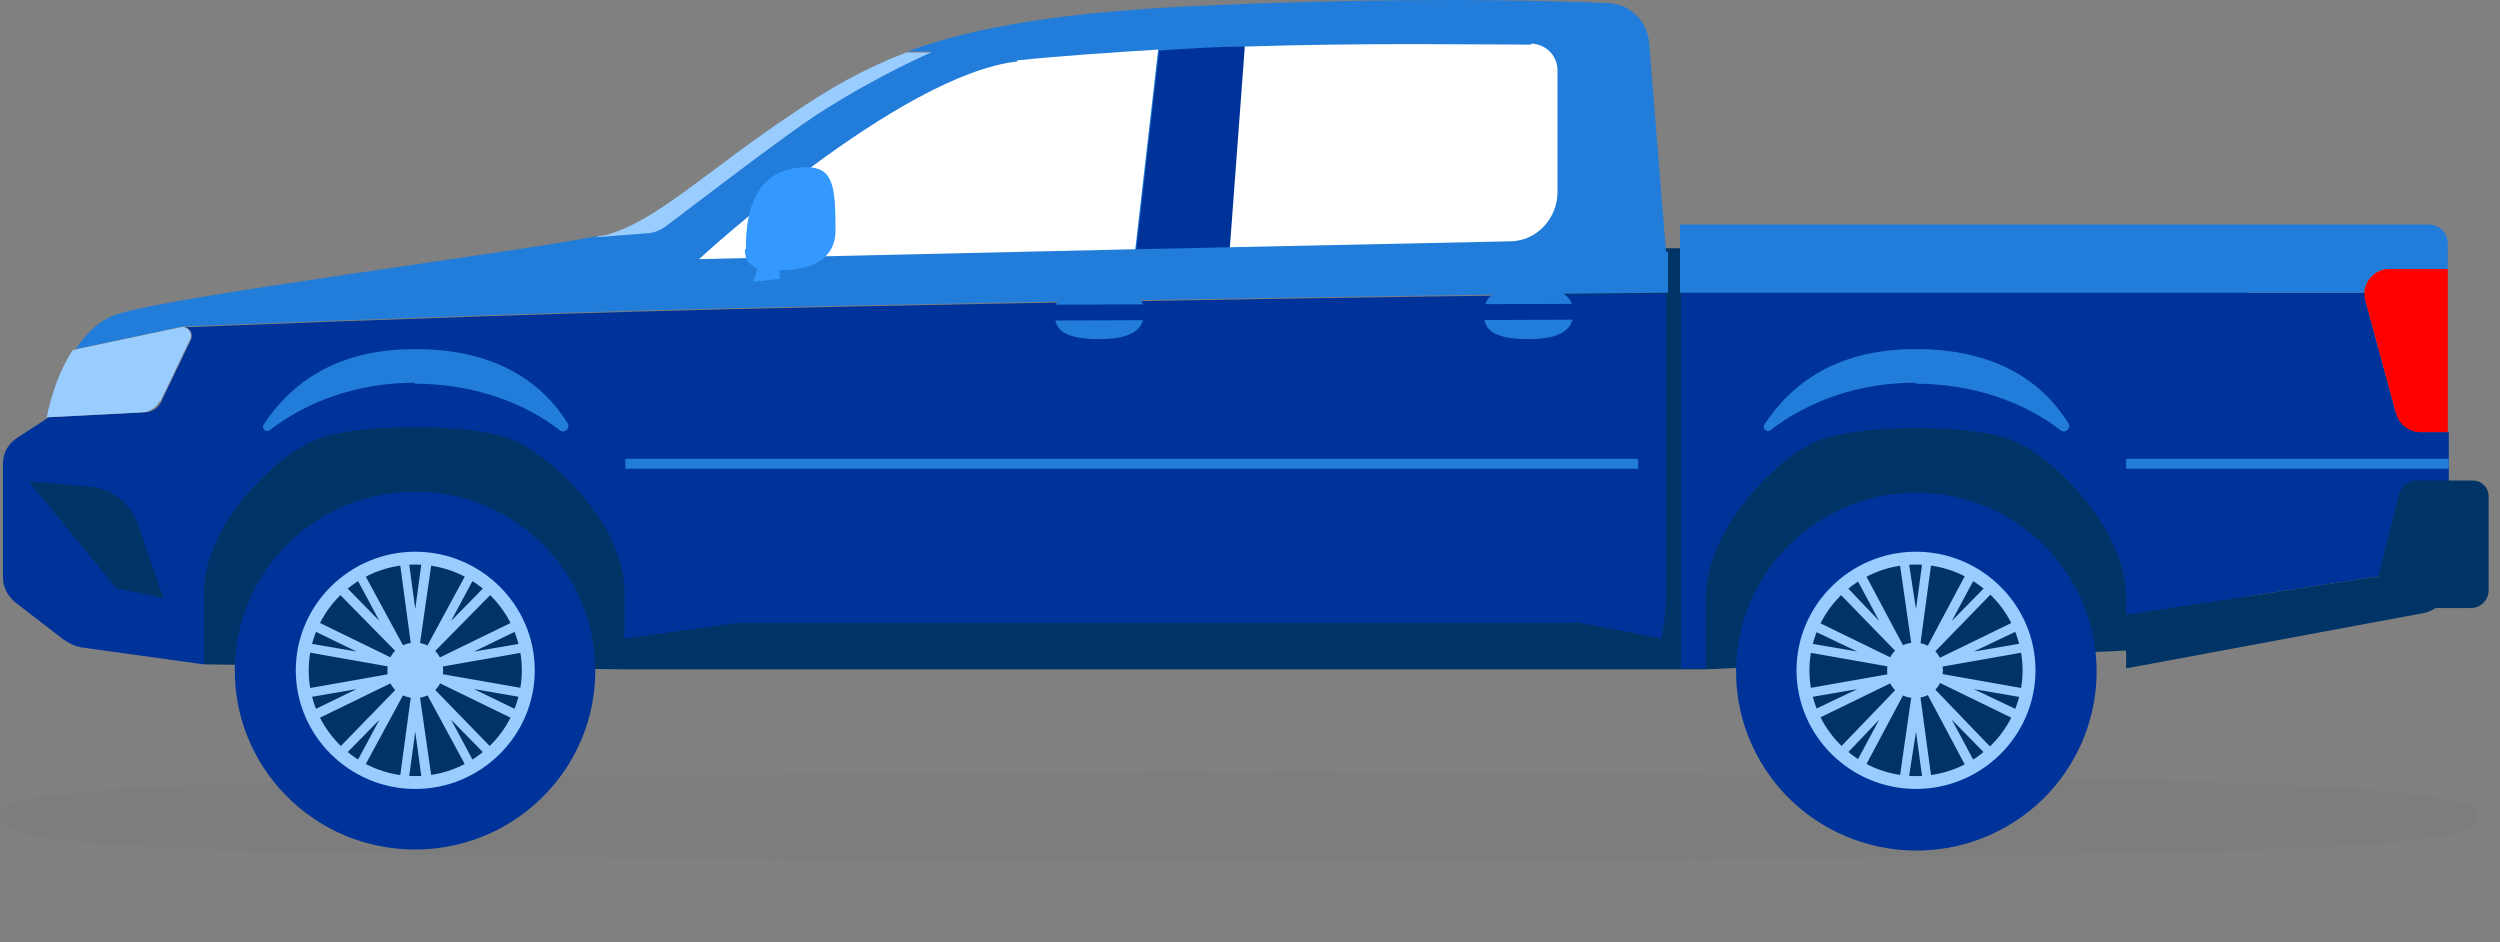 <svg width="130" height="49" viewBox="0 0 130 49" fill="none" xmlns="http://www.w3.org/2000/svg">
<rect x="0" y="0" width="130" height="49" fill="#808080" stroke="none"/>
<g id="doublecab_blue">
<path id="Vector" d="M8.804 32.853L10.668 34.549L32.521 34.806H88.655L110.559 33.829L116.825 32.39V12.909H82.596L78.919 18.563H12.222L8.804 32.853Z" fill="#003366"/>
<path id="Vector_2" d="M124.592 21.493L122.987 15.582C122.987 15.479 122.987 15.325 122.987 15.222H90.259C89.483 15.222 88.499 15.222 87.411 15.222V34.755H88.706V31.054C88.706 27.353 92.797 23.343 94.92 22.778C96.007 22.47 97.457 22.264 99.632 22.264C101.807 22.264 103.361 22.47 104.344 22.778C106.468 23.446 110.559 27.353 110.559 31.054V31.979L127.337 29.409V22.47H125.887C125.317 22.47 124.799 22.058 124.644 21.493H124.592Z" fill="#003399"/>
<path id="Vector_3" d="M9.58 17.021C9.891 17.021 10.046 17.381 9.942 17.638L8.389 20.876C8.234 21.236 7.871 21.442 7.509 21.442L2.537 21.698L0.88 22.778C0.414 23.086 0.155 23.549 0.155 24.114V30.026C0.155 30.54 0.414 31.002 0.777 31.311L3.314 33.264C3.625 33.469 3.936 33.624 4.298 33.675L10.616 34.549V30.745C10.616 27.147 14.707 23.292 16.83 22.727C17.917 22.418 19.367 22.212 21.542 22.212C23.717 22.212 25.27 22.418 26.254 22.727C28.378 23.343 32.468 27.147 32.468 30.745V33.212L38.424 32.39H81.87L86.376 33.264C86.531 32.493 86.635 31.722 86.635 30.951V15.273C73.74 15.376 43.965 15.89 33.297 16.198C22.215 16.507 10.978 16.97 9.58 17.021Z" fill="#003399"/>
<g id="Vector_4" style="mix-blend-mode:multiply" opacity="0.2">
<path d="M128.839 42.465C128.839 43.699 127.596 44.727 64.419 44.727C1.243 44.727 0 43.699 0 42.465C0 41.231 2.9 40.203 64.419 40.203C125.939 40.203 128.839 41.231 128.839 42.465Z" fill="#727272"/>
</g>
<path id="Vector_5" d="M81.922 32.39H38.476L32.52 33.212V34.755H84.978C85.599 34.755 86.169 34.343 86.324 33.727C86.324 33.572 86.428 33.367 86.428 33.212L81.922 32.339V32.39Z" fill="#003366"/>
<path id="Vector_6" d="M110.559 31.979V34.755L126.042 31.876C126.767 31.722 127.337 31.105 127.337 30.334V29.409L110.559 31.979Z" fill="#003366"/>
<path id="Vector_7" d="M122.935 15.273C122.935 14.605 123.505 13.988 124.23 13.988H127.285V12.652C127.285 12.138 126.871 11.675 126.301 11.675H87.359V15.222C88.447 15.222 89.431 15.222 90.207 15.222H122.935V15.273Z" fill="#217DD9"/>
<path id="Vector_8" d="M86.635 13.114L85.754 2.217C85.651 1.086 84.77 0.212 83.631 0.161C80.006 0.007 73.015 -0.147 63.28 0.264C55.202 0.572 50.541 1.446 47.175 2.68H48.47C48.47 2.68 45.777 3.811 42.515 5.918C40.858 6.998 36.352 10.441 34.799 11.624C34.436 11.881 34.022 12.035 33.608 12.086L30.967 12.292C26.876 13.114 8.7 15.427 6.059 16.353C5.127 16.661 4.453 17.381 3.936 18.152L9.528 16.97C9.528 16.97 9.632 16.97 9.684 16.97C11.082 16.918 22.371 16.455 33.401 16.147C44.068 15.839 73.844 15.325 86.738 15.222V13.783C86.738 13.525 86.738 13.268 86.738 13.063L86.635 13.114Z" fill="#217DD9"/>
<path id="Vector_9" d="M21.543 19.951C24.494 19.951 27.187 20.876 29.103 22.367C29.362 22.572 29.673 22.264 29.517 22.007C28.171 19.848 25.737 18.152 21.594 18.152C17.452 18.152 15.121 19.951 13.723 22.058C13.568 22.264 13.827 22.521 14.034 22.367C15.95 20.876 18.591 19.899 21.594 19.899L21.543 19.951Z" fill="#217DD9"/>
<path id="Vector_10" d="M99.581 19.951C102.532 19.951 105.225 20.876 107.141 22.367C107.4 22.572 107.711 22.264 107.555 22.007C106.209 19.848 103.775 18.152 99.632 18.152C95.49 18.152 93.159 19.951 91.761 22.058C91.606 22.264 91.865 22.521 92.072 22.367C93.988 20.876 96.629 19.899 99.632 19.899L99.581 19.951Z" fill="#217DD9"/>
<g id="Group">
<path id="Vector_11" d="M59.5 16.25C59.5 17.021 58.983 17.638 57.17 17.638C55.151 17.638 54.84 17.021 54.84 16.301C54.84 15.582 55.254 14.913 57.17 14.913C59.034 14.913 59.5 15.53 59.5 16.25Z" fill="#217DD9"/>
<path id="Vector_12" d="M60.258 15.824L54.199 15.845C54.085 15.846 53.992 15.938 53.993 16.052L53.994 16.463C53.995 16.576 54.088 16.668 54.202 16.668L60.261 16.647C60.375 16.646 60.468 16.554 60.467 16.44L60.466 16.029C60.465 15.916 60.372 15.824 60.258 15.824Z" fill="#003399"/>
</g>
<g id="Group_2">
<path id="Vector_13" d="M81.819 16.25C81.819 17.021 81.301 17.638 79.489 17.638C77.469 17.638 77.158 17.021 77.158 16.301C77.158 15.53 77.573 14.913 79.489 14.913C81.353 14.913 81.819 15.53 81.819 16.25Z" fill="#217DD9"/>
<path id="Vector_14" d="M82.576 15.798L76.518 15.819C76.403 15.82 76.311 15.912 76.311 16.026L76.313 16.437C76.313 16.55 76.406 16.642 76.521 16.642L82.579 16.621C82.694 16.62 82.786 16.528 82.786 16.415L82.784 16.003C82.784 15.89 82.691 15.798 82.576 15.798Z" fill="#003399"/>
</g>
<path id="Vector_15" d="M79.644 2.32C76.64 2.32 71.099 2.217 64.678 2.423L63.901 12.857L78.504 12.549C79.903 12.549 80.99 11.367 80.99 9.979V3.656C80.99 2.885 80.369 2.269 79.592 2.269L79.644 2.32Z" fill="white"/>
<path id="Vector_16" d="M52.923 3.194C46.761 3.862 36.352 13.474 36.352 13.474L59.034 12.96L60.225 2.577C57.843 2.731 55.357 2.885 52.872 3.142L52.923 3.194Z" fill="white"/>
<path id="Vector_17" d="M60.277 2.577L59.086 12.96L63.954 12.857L64.73 2.423C63.28 2.423 61.779 2.526 60.277 2.628V2.577Z" fill="#003399"/>
<path id="Vector_18" d="M1.502 25.04L4.661 25.297C5.8 25.399 6.784 26.17 7.146 27.198L8.493 31.105L6.059 30.591L1.502 25.04Z" fill="#003366"/>
<path id="Vector_19" d="M33.556 12.138C34.022 12.138 34.436 11.932 34.747 11.675C36.301 10.493 40.806 7.049 42.463 5.969C45.725 3.862 48.418 2.731 48.418 2.731H47.123C44.845 3.605 43.084 4.633 41.272 5.867C36.715 8.899 34.074 11.572 31.433 12.241C31.277 12.241 31.122 12.292 30.915 12.343L33.556 12.138Z" fill="#99CCFF"/>
<path id="Vector_20" d="M8.337 20.876L9.89 17.638C10.046 17.329 9.735 16.918 9.373 17.021L3.78 18.203C2.744 19.797 2.434 21.698 2.434 21.698L7.405 21.441C7.767 21.441 8.13 21.184 8.285 20.876H8.337Z" fill="#99CCFF"/>
<path id="Vector_21" d="M128.528 24.988H125.679C125.213 24.988 124.851 25.297 124.747 25.708L123.556 30.385C123.401 31.002 123.867 31.619 124.54 31.619H128.476C128.994 31.619 129.408 31.208 129.408 30.694V25.811C129.408 25.348 129.045 24.988 128.579 24.988H128.528Z" fill="#003366"/>
<path id="Vector_22" d="M124.23 13.988C123.402 13.988 122.78 14.811 122.987 15.582L124.593 21.493C124.748 22.058 125.266 22.47 125.836 22.47H127.285V13.988H124.23Z" fill="#FF0000"/>
<g id="Group_3">
<path id="Vector_23" d="M28.46 41.193C31.977 37.423 31.749 31.536 27.951 28.045C24.153 24.554 18.222 24.78 14.705 28.55C11.188 32.32 11.416 38.207 15.214 41.698C19.012 45.189 24.942 44.963 28.46 41.193Z" fill="#003399"/>
<g id="Group_4">
<path id="Vector_24" d="M25.876 38.818C28.072 36.464 27.93 32.789 25.559 30.61C23.187 28.43 19.485 28.571 17.289 30.925C15.094 33.279 15.236 36.954 17.607 39.133C19.978 41.313 23.68 41.172 25.876 38.818Z" fill="#003366"/>
<path id="Vector_25" d="M21.594 41.026C18.176 41.026 15.38 38.25 15.38 34.857C15.38 31.465 18.176 28.689 21.594 28.689C25.012 28.689 27.808 31.465 27.808 34.857C27.808 38.25 25.012 41.026 21.594 41.026ZM21.594 29.357C18.539 29.357 16.053 31.825 16.053 34.857C16.053 37.89 18.539 40.357 21.594 40.357C24.649 40.357 27.135 37.89 27.135 34.857C27.135 31.825 24.649 29.357 21.594 29.357Z" fill="#99CCFF"/>
</g>
<path id="Vector_26" d="M21.593 35.166L20.765 29.049L21.231 28.997L21.593 31.67L21.956 28.997L22.474 29.049L21.593 35.166Z" fill="#99CCFF"/>
<path id="Vector_27" d="M21.8 35.114L17.45 30.694L17.813 30.334L19.729 32.287L18.434 29.871L18.848 29.666L21.8 35.114Z" fill="#99CCFF"/>
<path id="Vector_28" d="M21.904 34.96L15.794 33.881L15.846 33.418L18.538 33.881L16.105 32.698L16.312 32.236L21.904 34.96Z" fill="#99CCFF"/>
<path id="Vector_29" d="M16.312 37.479L16.105 37.016L18.538 35.834L15.846 36.297L15.794 35.834L21.904 34.755L16.312 37.479Z" fill="#99CCFF"/>
<path id="Vector_30" d="M18.848 40.049L18.434 39.843L19.729 37.427L17.813 39.381L17.45 39.072L21.8 34.6L18.848 40.049Z" fill="#99CCFF"/>
<path id="Vector_31" d="M21.231 40.717L20.765 40.666L21.593 34.549L22.474 40.666L21.956 40.717L21.593 38.044L21.231 40.717Z" fill="#99CCFF"/>
<path id="Vector_32" d="M24.338 40.049L21.387 34.6L25.737 39.072L25.374 39.381L23.458 37.427L24.753 39.843L24.338 40.049Z" fill="#99CCFF"/>
<path id="Vector_33" d="M26.876 37.479L21.283 34.755L27.445 35.834L27.342 36.297L24.649 35.834L27.083 37.016L26.876 37.479Z" fill="#99CCFF"/>
<path id="Vector_34" d="M21.283 34.96L26.876 32.236L27.083 32.699L24.649 33.881L27.342 33.418L27.445 33.881L21.283 34.96Z" fill="#99CCFF"/>
<path id="Vector_35" d="M21.387 35.114L24.338 29.666L24.753 29.871L23.458 32.287L25.374 30.334L25.737 30.694L21.387 35.114Z" fill="#99CCFF"/>
<path id="Vector_36" d="M23.044 34.857C23.044 34.086 22.422 33.418 21.593 33.418C20.765 33.418 20.144 34.035 20.144 34.857C20.144 35.68 20.765 36.297 21.593 36.297C22.422 36.297 23.044 35.68 23.044 34.857Z" fill="#99CCFF"/>
</g>
<g id="Group_5">
<path id="Vector_37" d="M103.934 43.2C108.538 40.851 110.353 35.242 107.986 30.672C105.62 26.102 99.97 24.301 95.366 26.65C90.762 28.999 88.948 34.607 91.314 39.178C93.68 43.748 99.33 45.548 103.934 43.2Z" fill="#003399"/>
<g id="Group_6">
<path id="Vector_38" d="M102.313 40.004C105.183 38.528 106.303 35.022 104.816 32.174C103.328 29.326 99.797 28.214 96.928 29.691C94.058 31.167 92.938 34.672 94.425 37.52C95.913 40.368 99.444 41.48 102.313 40.004Z" fill="#003366"/>
<path id="Vector_39" d="M99.632 41.026C96.214 41.026 93.418 38.25 93.418 34.857C93.418 31.465 96.214 28.689 99.632 28.689C103.05 28.689 105.846 31.465 105.846 34.857C105.846 38.25 103.05 41.026 99.632 41.026ZM99.632 29.357C96.577 29.357 94.091 31.825 94.091 34.857C94.091 37.89 96.577 40.357 99.632 40.357C102.687 40.357 105.173 37.89 105.173 34.857C105.173 31.825 102.687 29.357 99.632 29.357Z" fill="#99CCFF"/>
</g>
<path id="Vector_40" d="M99.632 35.166L98.752 29.049L99.218 28.997L99.632 31.67L99.995 28.997L100.461 29.049L99.632 35.166Z" fill="#99CCFF"/>
<path id="Vector_41" d="M99.787 35.114L95.489 30.694L95.852 30.334L97.716 32.287L96.421 29.871L96.887 29.666L99.787 35.114Z" fill="#99CCFF"/>
<path id="Vector_42" d="M99.892 34.96L93.781 33.881L93.885 33.418L96.578 33.881L94.092 32.699L94.299 32.236L99.892 34.96Z" fill="#99CCFF"/>
<path id="Vector_43" d="M94.299 37.479L94.092 37.016L96.578 35.834L93.885 36.297L93.781 35.834L99.892 34.755L94.299 37.479Z" fill="#99CCFF"/>
<path id="Vector_44" d="M96.887 40.049L96.421 39.843L97.716 37.427L95.852 39.381L95.489 39.072L99.787 34.6L96.887 40.049Z" fill="#99CCFF"/>
<path id="Vector_45" d="M99.218 40.717L98.752 40.666L99.632 34.549L100.461 40.666L99.995 40.717L99.632 38.044L99.218 40.717Z" fill="#99CCFF"/>
<path id="Vector_46" d="M102.325 40.049L99.425 34.6L103.723 39.072L103.412 39.381L101.496 37.427L102.791 39.843L102.325 40.049Z" fill="#99CCFF"/>
<path id="Vector_47" d="M104.914 37.479L99.321 34.755L105.432 35.834L105.328 36.297L102.635 35.834L105.121 37.016L104.914 37.479Z" fill="#99CCFF"/>
<path id="Vector_48" d="M99.321 34.96L104.914 32.236L105.121 32.698L102.635 33.881L105.328 33.418L105.432 33.881L99.321 34.96Z" fill="#99CCFF"/>
<path id="Vector_49" d="M99.425 35.114L102.325 29.666L102.791 29.871L101.496 32.287L103.412 30.334L103.723 30.694L99.425 35.114Z" fill="#99CCFF"/>
<path id="Vector_50" d="M101.031 34.857C101.031 34.086 100.409 33.418 99.581 33.418C98.752 33.418 98.131 34.035 98.131 34.857C98.131 35.68 98.752 36.297 99.581 36.297C100.409 36.297 101.031 35.68 101.031 34.857Z" fill="#99CCFF"/>
</g>
<path id="Vector_51" d="M85.185 23.857H32.52V24.371H85.185V23.857Z" fill="#217DD9"/>
<path id="Vector_52" d="M127.337 23.857H110.559V24.371H127.337V23.857Z" fill="#217DD9"/>
<path id="Vector_53" d="M38.734 12.96C38.734 13.988 39.408 13.731 39.356 14.091C39.252 14.502 39.149 14.656 39.149 14.656L40.547 14.502V14.04C40.547 14.04 43.447 14.245 43.447 11.983C43.447 9.722 43.343 8.694 41.945 8.694C38.89 8.694 38.786 11.726 38.786 12.96H38.734Z" fill="#3399FF"/>
</g>
</svg>
